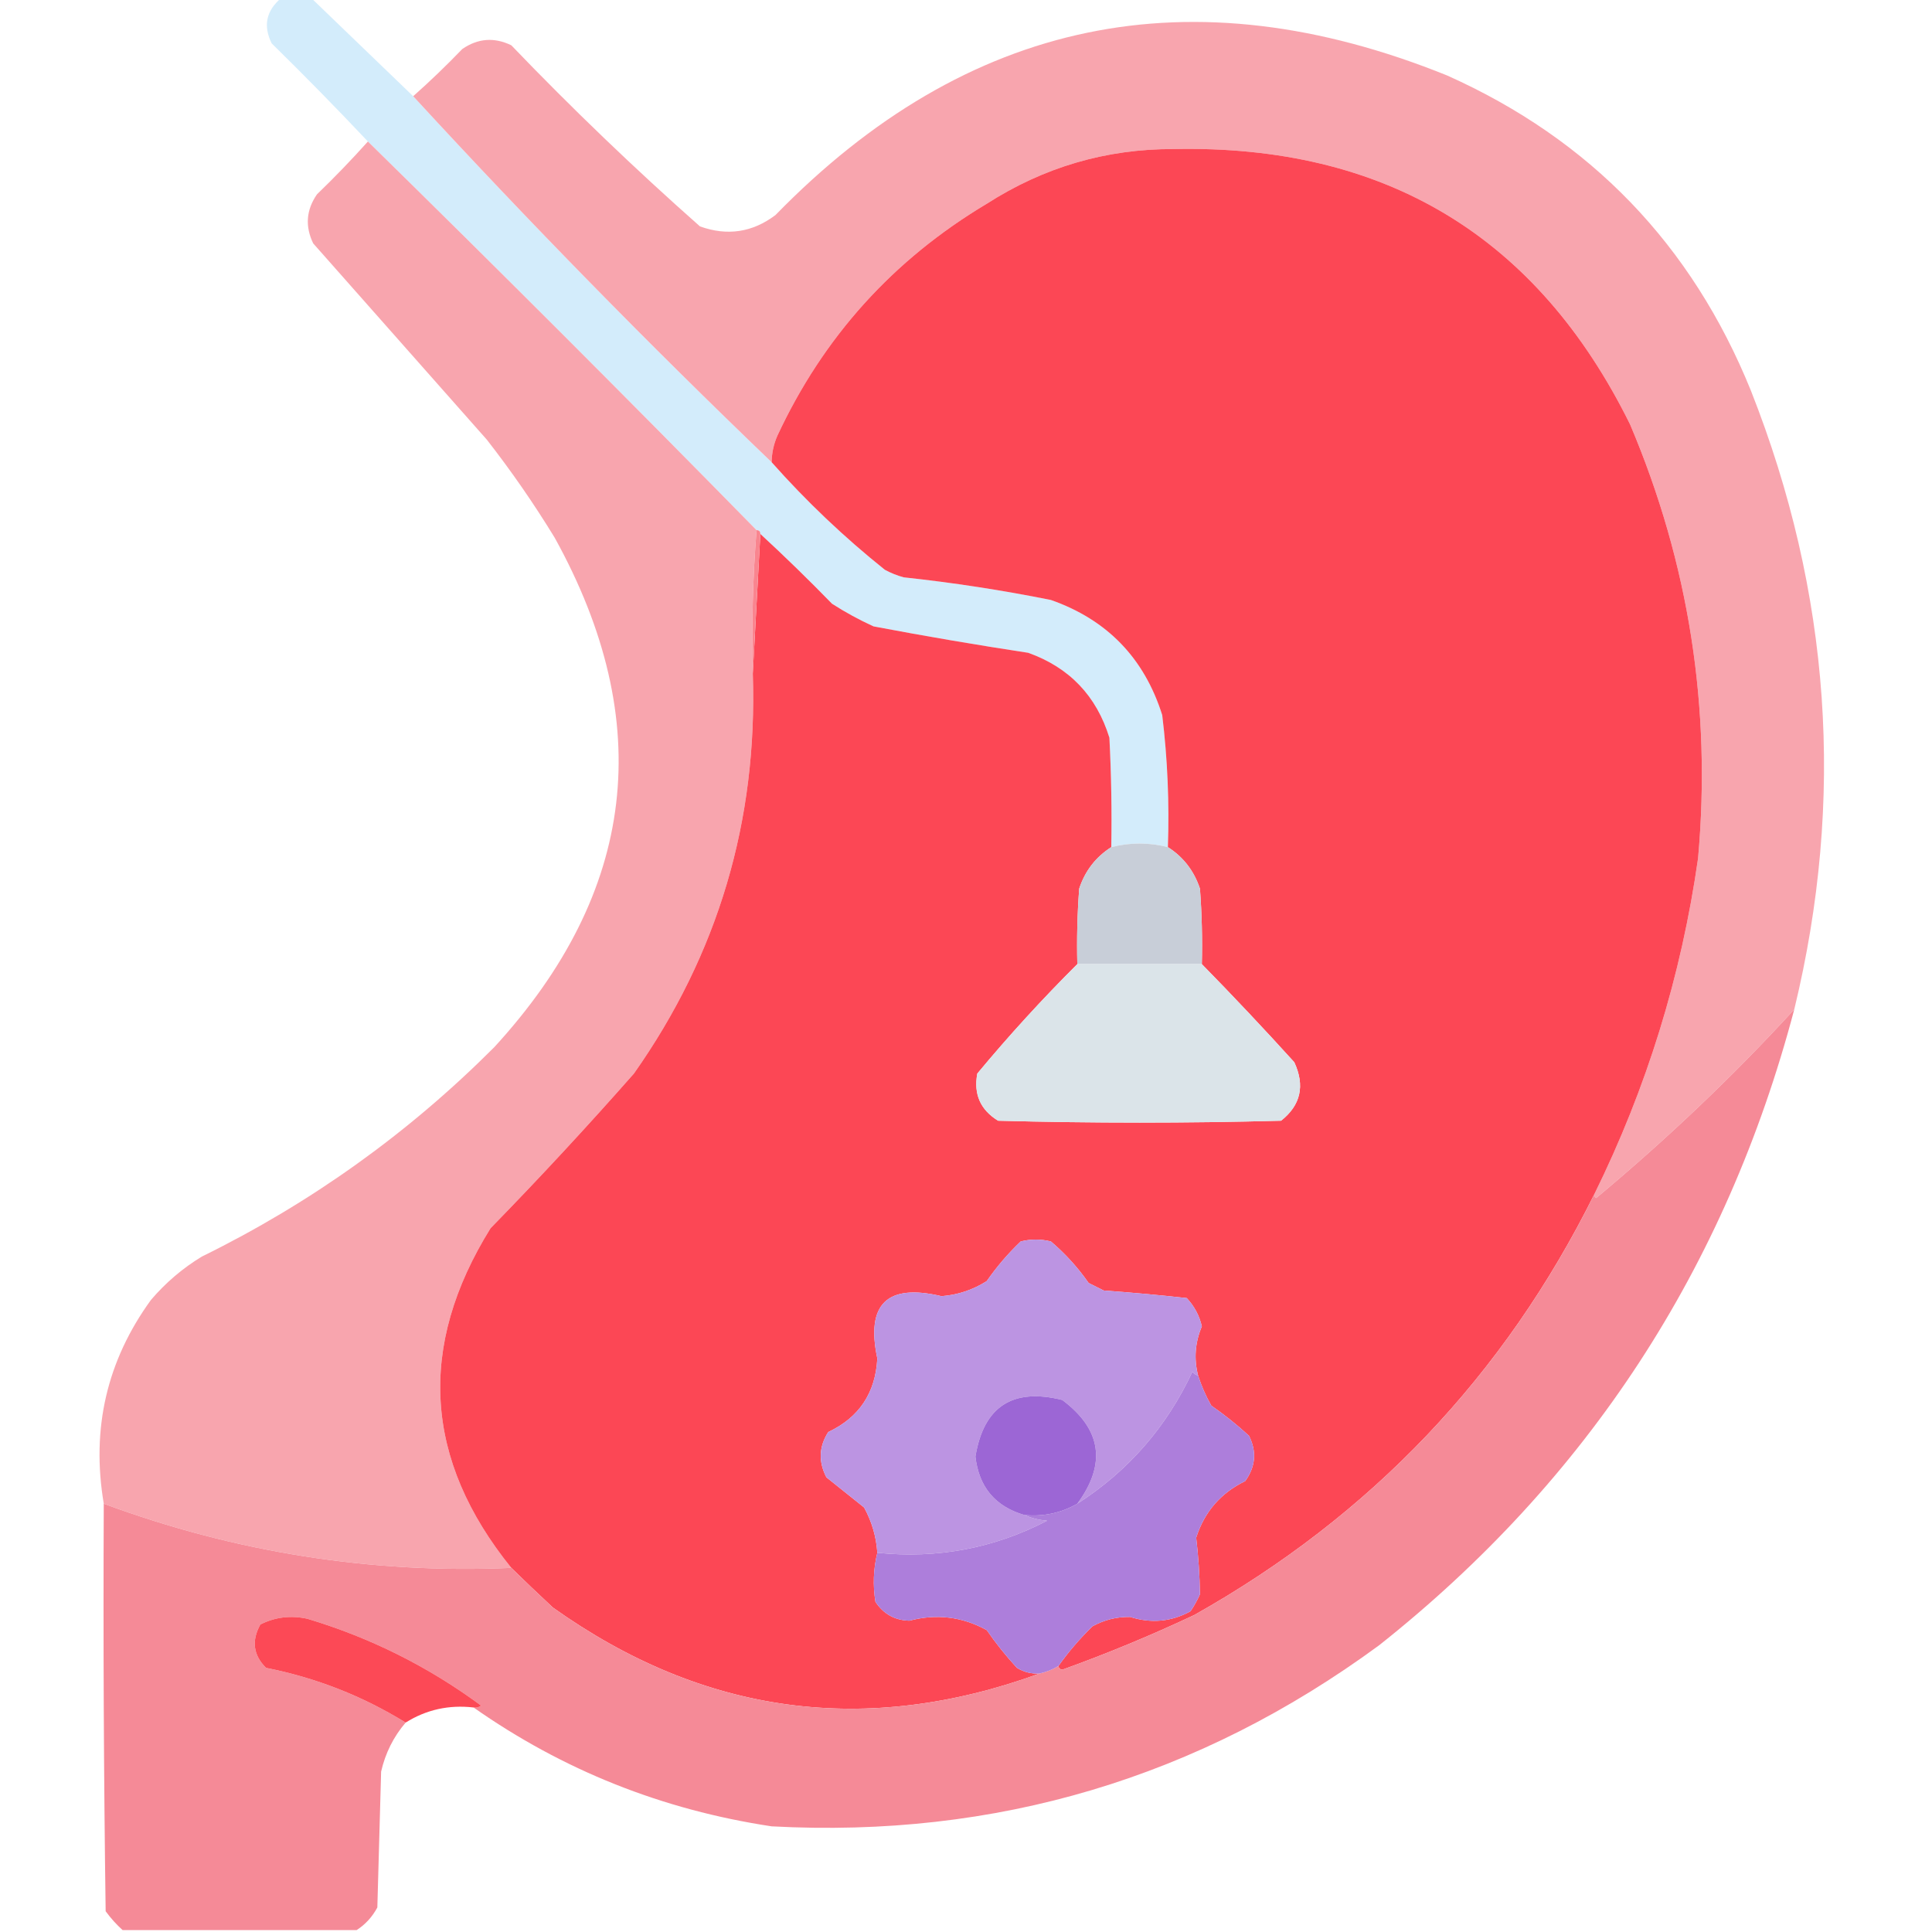 <?xml version="1.0" encoding="UTF-8"?>
<svg xmlns="http://www.w3.org/2000/svg" xmlns:xlink="http://www.w3.org/1999/xlink" version="1.1" width="512px" height="512px" style="shape-rendering:geometricPrecision; text-rendering:geometricPrecision; image-rendering:optimizeQuality; fill-rule:evenodd; clip-rule:evenodd">
  <g>
    <path style="opacity:0.997" fill="#d3ecfb" d="M 74.5,-0.5 C 77.167,-0.5 79.833,-0.5 82.5,-0.5C 91.474,8.139 100.473,16.806 109.5,25.5C 140.086,58.754 171.752,91.087 204.5,122.5C 213.697,132.864 223.697,142.364 234.5,151C 236.087,151.862 237.754,152.529 239.5,153C 252.597,154.409 265.597,156.409 278.5,159C 293.401,164.235 303.234,174.401 308,189.5C 309.412,201.104 309.912,212.771 309.5,224.5C 304.486,223.231 299.486,223.231 294.5,224.5C 294.666,214.828 294.5,205.161 294,195.5C 290.568,184.401 283.401,176.901 272.5,173C 258.765,170.909 245.098,168.576 231.5,166C 227.673,164.254 224.007,162.254 220.5,160C 214.298,153.631 207.965,147.464 201.5,141.5C 201.5,140.833 201.167,140.5 200.5,140.5C 166.5,105.833 132.167,71.5 97.5,37.5C 89.202,28.702 80.702,20.035 72,11.5C 69.696,6.855 70.529,2.855 74.5,-0.5 Z"></path>
  </g>
  <g>
    <path style="opacity:0.993" fill="#f8a5ae" d="M 475.5,267.5 C 459.485,284.998 441.985,301.664 423,317.5C 422.601,317.272 422.435,316.938 422.5,316.5C 436.389,288.33 445.556,258.663 450,227.5C 453.586,187.598 447.586,149.265 432,112.5C 407.4,62.647 367.066,38.314 311,39.5C 293.129,39.455 276.629,44.288 261.5,54C 236.683,68.816 218.183,89.316 206,115.5C 205.023,117.74 204.523,120.073 204.5,122.5C 171.752,91.087 140.086,58.754 109.5,25.5C 113.964,21.537 118.298,17.37 122.5,13C 126.639,10.143 130.972,9.81 135.5,12C 151.56,28.729 168.227,44.729 185.5,60C 192.734,62.596 199.401,61.596 205.5,57C 256.278,4.909 315.611,-7.424 383.5,20C 421.488,36.989 448.321,64.823 464,103.5C 485.166,157.125 489,211.792 475.5,267.5 Z"></path>
  </g>
  <g>
    <path style="opacity:0.994" fill="#f8a5ae" d="M 97.5,37.5 C 132.167,71.5 166.5,105.833 200.5,140.5C 199.505,152.989 199.171,165.656 199.5,178.5C 200.806,217.499 190.306,252.832 168,284.5C 155.701,298.467 143.034,312.134 130,325.5C 110.537,356.842 112.371,386.842 135.5,415.5C 98.516,417.11 62.516,411.443 27.5,398.5C 24.141,378.611 28.308,360.611 40,344.5C 43.912,339.917 48.412,336.083 53.5,333C 82.417,318.793 108.251,300.293 131,277.5C 168.716,236.393 174.049,191.393 147,142.5C 141.493,133.485 135.493,124.818 129,116.5C 113.667,99.167 98.333,81.833 83,64.5C 80.81,59.972 81.144,55.639 84,51.5C 88.703,46.965 93.203,42.298 97.5,37.5 Z"></path>
  </g>
  <g>
    <path style="opacity:1" fill="#fc4755" d="M 422.5,316.5 C 398.674,364.495 363.341,401.662 316.5,428C 305.062,433.386 293.395,438.219 281.5,442.5C 280.893,442.376 280.56,442.043 280.5,441.5C 283.127,437.792 286.127,434.292 289.5,431C 292.611,429.278 295.944,428.445 299.5,428.5C 305.093,430.285 310.427,429.785 315.5,427C 316.46,425.581 317.293,424.081 318,422.5C 317.924,417.465 317.591,412.465 317,407.5C 319.182,400.65 323.516,395.65 330,392.5C 332.753,388.667 333.086,384.667 331,380.5C 327.849,377.593 324.516,374.926 321,372.5C 319.544,369.924 318.377,367.258 317.5,364.5C 316.371,360.11 316.705,355.777 318.5,351.5C 317.861,348.677 316.527,346.177 314.5,344C 307.187,343.196 299.854,342.53 292.5,342C 291.167,341.333 289.833,340.667 288.5,340C 285.615,335.872 282.281,332.206 278.5,329C 275.833,328.333 273.167,328.333 270.5,329C 267.155,332.18 264.155,335.68 261.5,339.5C 257.826,341.836 253.826,343.169 249.5,343.5C 235.087,340.08 229.421,345.58 232.5,360C 232.016,369.15 227.683,375.65 219.5,379.5C 217.023,383.35 216.856,387.35 219,391.5C 222.333,394.167 225.667,396.833 229,399.5C 231.056,403.268 232.222,407.268 232.5,411.5C 231.46,415.78 231.294,420.113 232,424.5C 234.145,427.738 237.145,429.405 241,429.5C 248.194,427.602 255.027,428.435 261.5,432C 263.926,435.516 266.593,438.849 269.5,442C 271.345,443.128 273.345,443.628 275.5,443.5C 229.439,460.268 186.439,454.434 146.5,426C 142.717,422.475 139.05,418.975 135.5,415.5C 112.371,386.842 110.537,356.842 130,325.5C 143.034,312.134 155.701,298.467 168,284.5C 190.306,252.832 200.806,217.499 199.5,178.5C 200.167,166.167 200.833,153.833 201.5,141.5C 207.965,147.464 214.298,153.631 220.5,160C 224.007,162.254 227.673,164.254 231.5,166C 245.098,168.576 258.765,170.909 272.5,173C 283.401,176.901 290.568,184.401 294,195.5C 294.5,205.161 294.666,214.828 294.5,224.5C 290.386,227.121 287.553,230.788 286,235.5C 285.5,242.158 285.334,248.825 285.5,255.5C 276.207,264.756 267.374,274.422 259,284.5C 257.977,289.952 259.81,294.119 264.5,297C 289.5,297.667 314.5,297.667 339.5,297C 344.71,292.88 345.877,287.714 343,281.5C 334.995,272.662 326.828,263.995 318.5,255.5C 318.666,248.825 318.5,242.158 318,235.5C 316.418,230.765 313.585,227.098 309.5,224.5C 309.912,212.771 309.412,201.104 308,189.5C 303.234,174.401 293.401,164.235 278.5,159C 265.597,156.409 252.597,154.409 239.5,153C 237.754,152.529 236.087,151.862 234.5,151C 223.697,142.364 213.697,132.864 204.5,122.5C 204.523,120.073 205.023,117.74 206,115.5C 218.183,89.316 236.683,68.816 261.5,54C 276.629,44.288 293.129,39.455 311,39.5C 367.066,38.314 407.4,62.647 432,112.5C 447.586,149.265 453.586,187.598 450,227.5C 445.556,258.663 436.389,288.33 422.5,316.5 Z"></path>
  </g>
  <g>
    <path style="opacity:1" fill="#f9858f" d="M 200.5,140.5 C 201.167,140.5 201.5,140.833 201.5,141.5C 200.833,153.833 200.167,166.167 199.5,178.5C 199.171,165.656 199.505,152.989 200.5,140.5 Z"></path>
  </g>
  <g>
    <path style="opacity:1" fill="#c8ced8" d="M 309.5,224.5 C 313.585,227.098 316.418,230.765 318,235.5C 318.5,242.158 318.666,248.825 318.5,255.5C 307.5,255.5 296.5,255.5 285.5,255.5C 285.334,248.825 285.5,242.158 286,235.5C 287.553,230.788 290.386,227.121 294.5,224.5C 299.486,223.231 304.486,223.231 309.5,224.5 Z"></path>
  </g>
  <g>
    <path style="opacity:1" fill="#dbe4e9" d="M 285.5,255.5 C 296.5,255.5 307.5,255.5 318.5,255.5C 326.828,263.995 334.995,272.662 343,281.5C 345.877,287.714 344.71,292.88 339.5,297C 314.5,297.667 289.5,297.667 264.5,297C 259.81,294.119 257.977,289.952 259,284.5C 267.374,274.422 276.207,264.756 285.5,255.5 Z"></path>
  </g>
  <g>
    <path style="opacity:1" fill="#f58a97" d="M 475.5,267.5 C 457.399,336.042 420.732,392.209 365.5,436C 317.592,471.19 263.925,487.19 204.5,484C 175.512,479.627 149.179,469.127 125.5,452.5C 126.239,452.631 126.906,452.464 127.5,452C 113.551,441.692 98.218,434.025 81.5,429C 77.1,428.022 72.933,428.522 69,430.5C 66.614,434.794 67.114,438.627 70.5,442C 83.731,444.618 96.064,449.452 107.5,456.5C 104.287,460.259 102.121,464.592 101,469.5C 100.667,481.5 100.333,493.5 100,505.5C 98.64,508.023 96.807,510.023 94.5,511.5C 73.833,511.5 53.167,511.5 32.5,511.5C 30.866,510.028 29.366,508.362 28,506.5C 27.5,470.502 27.333,434.502 27.5,398.5C 62.516,411.443 98.516,417.11 135.5,415.5C 139.05,418.975 142.717,422.475 146.5,426C 186.439,454.434 229.439,460.268 275.5,443.5C 277.284,443.107 278.95,442.441 280.5,441.5C 280.56,442.043 280.893,442.376 281.5,442.5C 293.395,438.219 305.062,433.386 316.5,428C 363.341,401.662 398.674,364.495 422.5,316.5C 422.435,316.938 422.601,317.272 423,317.5C 441.985,301.664 459.485,284.998 475.5,267.5 Z"></path>
  </g>
  <g>
    <path style="opacity:1" fill="#bc94e2" d="M 317.5,364.5 C 316.883,364.389 316.383,364.056 316,363.5C 309.186,378.144 299.019,389.81 285.5,398.5C 293.264,387.956 291.931,378.789 281.5,371C 268.347,367.736 260.681,372.736 258.5,386C 259.414,394.077 263.747,399.244 271.5,401.5C 273.292,402.309 275.292,402.809 277.5,403C 263.449,410.304 248.449,413.138 232.5,411.5C 232.222,407.268 231.056,403.268 229,399.5C 225.667,396.833 222.333,394.167 219,391.5C 216.856,387.35 217.023,383.35 219.5,379.5C 227.683,375.65 232.016,369.15 232.5,360C 229.421,345.58 235.087,340.08 249.5,343.5C 253.826,343.169 257.826,341.836 261.5,339.5C 264.155,335.68 267.155,332.18 270.5,329C 273.167,328.333 275.833,328.333 278.5,329C 282.281,332.206 285.615,335.872 288.5,340C 289.833,340.667 291.167,341.333 292.5,342C 299.854,342.53 307.187,343.196 314.5,344C 316.527,346.177 317.861,348.677 318.5,351.5C 316.705,355.777 316.371,360.11 317.5,364.5 Z"></path>
  </g>
  <g>
    <path style="opacity:1" fill="#ad7edb" d="M 317.5,364.5 C 318.377,367.258 319.544,369.924 321,372.5C 324.516,374.926 327.849,377.593 331,380.5C 333.086,384.667 332.753,388.667 330,392.5C 323.516,395.65 319.182,400.65 317,407.5C 317.591,412.465 317.924,417.465 318,422.5C 317.293,424.081 316.46,425.581 315.5,427C 310.427,429.785 305.093,430.285 299.5,428.5C 295.944,428.445 292.611,429.278 289.5,431C 286.127,434.292 283.127,437.792 280.5,441.5C 278.95,442.441 277.284,443.107 275.5,443.5C 273.345,443.628 271.345,443.128 269.5,442C 266.593,438.849 263.926,435.516 261.5,432C 255.027,428.435 248.194,427.602 241,429.5C 237.145,429.405 234.145,427.738 232,424.5C 231.294,420.113 231.46,415.78 232.5,411.5C 248.449,413.138 263.449,410.304 277.5,403C 275.292,402.809 273.292,402.309 271.5,401.5C 276.551,401.958 281.217,400.958 285.5,398.5C 299.019,389.81 309.186,378.144 316,363.5C 316.383,364.056 316.883,364.389 317.5,364.5 Z"></path>
  </g>
  <g>
    <path style="opacity:1" fill="#9c66d5" d="M 285.5,398.5 C 281.217,400.958 276.551,401.958 271.5,401.5C 263.747,399.244 259.414,394.077 258.5,386C 260.681,372.736 268.347,367.736 281.5,371C 291.931,378.789 293.264,387.956 285.5,398.5 Z"></path>
  </g>
  <g>
    <path style="opacity:1" fill="#fc4956" d="M 125.5,452.5 C 118.96,451.746 112.96,453.079 107.5,456.5C 96.064,449.452 83.731,444.618 70.5,442C 67.114,438.627 66.614,434.794 69,430.5C 72.933,428.522 77.1,428.022 81.5,429C 98.218,434.025 113.551,441.692 127.5,452C 126.906,452.464 126.239,452.631 125.5,452.5 Z"></path>
  </g>
</svg>
